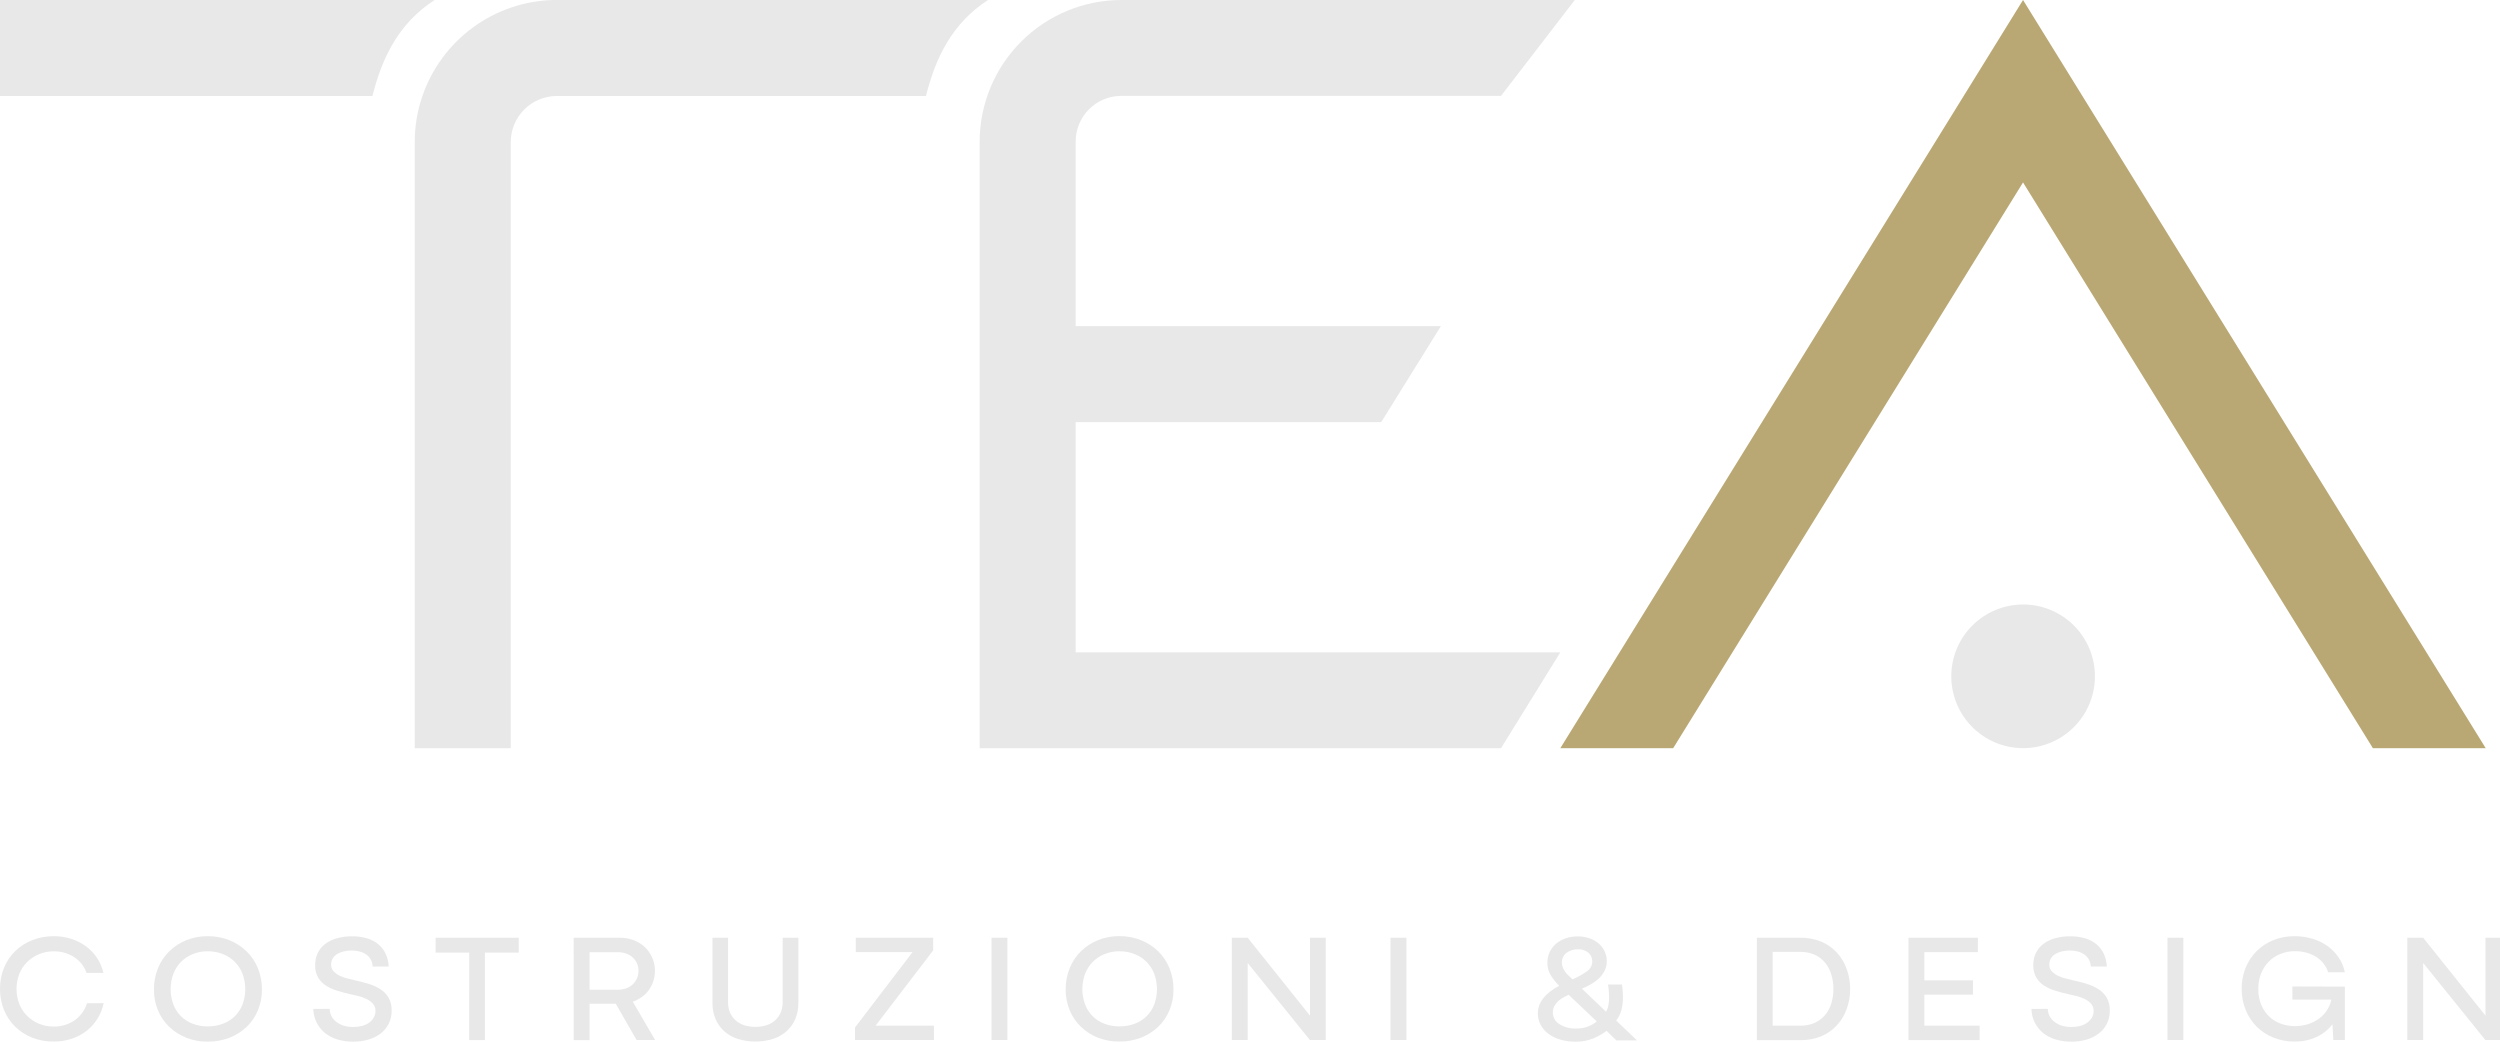 <svg width="336" height="140" viewBox="0 0 336 140" fill="none" xmlns="http://www.w3.org/2000/svg">
<g clip-path="url(#clip0_1_115)">
<path d="M0 0V12.899H50.057C51.327 7.83 53.542 3.148 58.413 0H0Z" fill="#E8E8E8"/>
<path d="M74.388 0C70.49 0.097 66.715 1.382 63.568 3.684C60.422 5.986 58.054 9.194 56.782 12.88C56.091 14.875 55.74 16.972 55.744 19.083V100.562H68.643V19.102C68.644 17.461 69.295 15.887 70.454 14.724C71.613 13.562 73.185 12.905 74.827 12.899H124.449C125.719 7.83 127.93 3.148 132.791 0H74.388Z" fill="#E8E8E8"/>
<path d="M271.896 0L209.703 100.562H224.871L271.896 24.519L318.92 100.562H334.084L271.896 0Z" fill="#BAA874"/>
<path d="M281.56 90.897C281.56 92.807 280.994 94.674 279.933 96.261C278.872 97.849 277.364 99.087 275.6 99.817C273.836 100.548 271.895 100.739 270.022 100.367C268.149 99.994 266.428 99.075 265.078 97.724C263.728 96.374 262.808 94.654 262.436 92.781C262.063 90.908 262.254 88.967 262.985 87.202C263.716 85.438 264.954 83.93 266.541 82.869C268.129 81.808 269.996 81.242 271.905 81.242C274.466 81.242 276.922 82.259 278.732 84.07C280.543 85.881 281.56 88.337 281.56 90.897Z" fill="#E8E8E8"/>
<path d="M13.933 134.823C13.779 135.581 13.488 136.304 13.073 136.957C12.676 137.583 12.173 138.135 11.586 138.588C10.983 139.042 10.307 139.391 9.588 139.621C8.82 139.867 8.019 139.989 7.213 139.983C6.222 139.997 5.239 139.818 4.316 139.457C3.467 139.121 2.693 138.621 2.038 137.985C1.388 137.346 0.877 136.58 0.536 135.735C0.173 134.833 -0.009 133.869 0 132.897C-0.008 131.927 0.175 130.966 0.541 130.068C0.883 129.226 1.394 128.464 2.042 127.828C2.705 127.189 3.488 126.689 4.345 126.355C5.268 125.994 6.251 125.814 7.242 125.824C8.029 125.822 8.812 125.941 9.564 126.177C10.271 126.403 10.939 126.738 11.543 127.171C12.127 127.601 12.631 128.128 13.035 128.73C13.445 129.347 13.737 130.034 13.894 130.758H11.63C11.329 129.883 10.742 129.135 9.964 128.634C9.137 128.108 8.173 127.837 7.193 127.857C5.865 127.854 4.588 128.374 3.64 129.305C3.187 129.758 2.831 130.298 2.593 130.893C2.097 132.195 2.097 133.633 2.593 134.934C2.83 135.532 3.187 136.075 3.64 136.532C4.094 136.983 4.632 137.34 5.224 137.584C5.848 137.842 6.518 137.972 7.193 137.966C8.196 137.99 9.181 137.701 10.013 137.14C10.816 136.583 11.408 135.772 11.693 134.837L13.933 134.823Z" fill="#E8E8E8"/>
<path d="M25.036 139.467C24.189 139.137 23.415 138.645 22.757 138.019C22.107 137.396 21.591 136.647 21.241 135.817C20.866 134.919 20.678 133.953 20.691 132.979C20.681 131.994 20.868 131.017 21.241 130.106C21.587 129.257 22.103 128.488 22.757 127.847C23.413 127.209 24.187 126.705 25.036 126.365C25.956 125.994 26.941 125.81 27.932 125.824C28.924 125.814 29.908 125.997 30.829 126.365C31.684 126.705 32.465 127.208 33.127 127.847C33.786 128.487 34.305 129.256 34.652 130.106C35.026 131.017 35.213 131.994 35.203 132.979C35.215 133.953 35.028 134.919 34.652 135.817C34.302 136.652 33.783 137.405 33.127 138.028C32.462 138.655 31.681 139.147 30.829 139.477C29.904 139.829 28.922 140.005 27.932 139.993C26.943 140.008 25.959 139.833 25.036 139.477M29.979 137.584C30.576 137.359 31.119 137.014 31.577 136.57C32.027 136.12 32.376 135.578 32.601 134.982C33.084 133.664 33.084 132.217 32.601 130.898C32.374 130.296 32.023 129.748 31.572 129.29C31.12 128.832 30.578 128.474 29.979 128.238C29.321 127.975 28.617 127.843 27.908 127.852C27.215 127.845 26.527 127.976 25.886 128.238C25.293 128.479 24.755 128.839 24.307 129.295C23.865 129.756 23.52 130.301 23.293 130.898C22.81 132.217 22.81 133.664 23.293 134.982C23.516 135.577 23.861 136.118 24.307 136.57C24.758 137.014 25.295 137.359 25.886 137.584C26.531 137.831 27.217 137.954 27.908 137.946C28.615 137.955 29.317 137.833 29.979 137.584Z" fill="#E8E8E8"/>
<path d="M44.303 135.59C44.31 135.954 44.406 136.31 44.583 136.628C44.755 136.931 44.992 137.192 45.278 137.391C45.578 137.61 45.914 137.774 46.272 137.874C46.664 137.979 47.068 138.031 47.474 138.028C47.851 138.03 48.227 137.986 48.594 137.898C48.939 137.82 49.266 137.679 49.56 137.483C49.823 137.302 50.047 137.068 50.216 136.797C50.382 136.519 50.468 136.199 50.462 135.875C50.479 135.506 50.349 135.145 50.1 134.871C49.844 134.605 49.542 134.389 49.207 134.234C48.853 134.069 48.482 133.942 48.102 133.852L47.064 133.616C46.509 133.49 45.953 133.346 45.394 133.177C44.863 133.024 44.355 132.802 43.883 132.515C43.437 132.243 43.06 131.871 42.782 131.429C42.479 130.903 42.331 130.302 42.357 129.696C42.349 129.134 42.469 128.577 42.709 128.069C42.944 127.592 43.288 127.177 43.714 126.857C44.187 126.507 44.723 126.25 45.292 126.099C45.958 125.919 46.645 125.831 47.334 125.839C48.017 125.829 48.698 125.924 49.352 126.119C49.91 126.283 50.429 126.559 50.878 126.93C51.289 127.282 51.619 127.721 51.843 128.214C52.083 128.746 52.217 129.32 52.239 129.904H50.081C50.075 129.574 49.989 129.251 49.83 128.962C49.682 128.693 49.474 128.462 49.222 128.286C48.95 128.101 48.648 127.963 48.329 127.881C47.98 127.791 47.622 127.746 47.262 127.746C46.913 127.744 46.564 127.783 46.224 127.862C45.915 127.928 45.618 128.044 45.345 128.204C45.096 128.347 44.885 128.55 44.732 128.793C44.576 129.045 44.498 129.337 44.505 129.633C44.498 129.807 44.526 129.98 44.588 130.142C44.65 130.304 44.745 130.451 44.867 130.575C45.119 130.826 45.413 131.03 45.736 131.178C46.082 131.34 46.444 131.461 46.818 131.54C47.194 131.622 47.522 131.699 47.783 131.772C48.353 131.893 48.922 132.042 49.497 132.216C50.047 132.377 50.573 132.611 51.061 132.911C51.523 133.194 51.913 133.581 52.2 134.041C52.51 134.578 52.66 135.193 52.635 135.812C52.649 136.436 52.511 137.054 52.234 137.613C51.969 138.131 51.59 138.582 51.124 138.931C50.627 139.297 50.067 139.568 49.473 139.732C48.822 139.913 48.15 140.003 47.474 139.998C46.752 140.007 46.032 139.906 45.34 139.699C44.732 139.521 44.165 139.225 43.67 138.83C43.208 138.448 42.83 137.974 42.56 137.439C42.279 136.867 42.124 136.242 42.106 135.605L44.303 135.59Z" fill="#E8E8E8"/>
<path d="M58.544 126.032H69.719V128.026H58.544V126.032ZM63.062 127.712H65.172V139.781H63.057L63.062 127.712Z" fill="#E8E8E8"/>
<path d="M77.101 126.032H83.319C83.953 126.026 84.584 126.139 85.177 126.365C85.728 126.576 86.234 126.889 86.669 127.287C87.315 127.914 87.757 128.721 87.936 129.603C88.115 130.486 88.023 131.401 87.673 132.23C87.45 132.758 87.122 133.235 86.707 133.63C86.274 134.034 85.768 134.35 85.216 134.562C84.617 134.795 83.98 134.911 83.338 134.905H78.945V133.022H83.034C83.418 133.025 83.8 132.961 84.163 132.834C84.648 132.664 85.067 132.347 85.364 131.927C85.659 131.508 85.817 131.006 85.814 130.493C85.822 130.122 85.742 129.755 85.583 129.421C85.436 129.116 85.229 128.845 84.974 128.624C84.715 128.407 84.414 128.243 84.091 128.142C83.75 128.028 83.393 127.971 83.034 127.973H78.993L79.239 127.726V139.795H77.105L77.101 126.032ZM82.594 134.615L84.834 134.263L88.049 139.776H85.558L82.594 134.615Z" fill="#E8E8E8"/>
<path d="M95.754 126.032H97.849V134.721C97.844 135.186 97.931 135.647 98.105 136.078C98.276 136.477 98.531 136.835 98.853 137.126C99.191 137.423 99.585 137.648 100.012 137.787C100.998 138.089 102.053 138.089 103.039 137.787C103.466 137.651 103.859 137.425 104.193 137.126C104.509 136.833 104.759 136.475 104.926 136.078C105.105 135.648 105.193 135.187 105.187 134.721V126.032H107.302V134.803C107.312 135.535 107.174 136.261 106.896 136.937C106.635 137.561 106.239 138.12 105.737 138.574C105.208 139.045 104.587 139.401 103.913 139.621C102.353 140.104 100.684 140.104 99.124 139.621C98.451 139.405 97.833 139.048 97.309 138.574C96.811 138.118 96.419 137.56 96.16 136.937C95.882 136.261 95.744 135.535 95.754 134.803V126.032Z" fill="#E8E8E8"/>
<path d="M114.91 138.096L122.808 127.751L122.909 127.958H115.016V126.032H125.419V127.731L117.521 138.057L117.42 137.85H125.525V139.776H114.91V138.096Z" fill="#E8E8E8"/>
<path d="M135.393 126.032H133.259V139.776H135.393V126.032Z" fill="#E8E8E8"/>
<path d="M147.573 139.467C146.726 139.137 145.952 138.645 145.294 138.019C144.643 137.393 144.127 136.641 143.778 135.808C143.403 134.909 143.215 133.943 143.228 132.969C143.218 131.984 143.405 131.008 143.778 130.097C144.124 129.248 144.64 128.479 145.294 127.837C145.949 127.199 146.723 126.696 147.573 126.355C148.485 125.987 149.461 125.804 150.445 125.815C151.437 125.804 152.421 125.988 153.342 126.355C154.197 126.696 154.979 127.2 155.644 127.837C156.3 128.479 156.818 129.247 157.165 130.097C157.538 131.008 157.725 131.984 157.715 132.969C157.728 133.943 157.541 134.909 157.165 135.808C156.815 136.641 156.297 137.394 155.644 138.019C154.977 138.645 154.195 139.136 153.342 139.467C152.417 139.82 151.434 139.995 150.445 139.983C149.463 139.995 148.489 139.82 147.573 139.467ZM152.516 137.584C153.112 137.359 153.656 137.014 154.114 136.57C154.564 136.12 154.913 135.578 155.137 134.982C155.62 133.664 155.62 132.217 155.137 130.898C154.911 130.296 154.56 129.748 154.109 129.29C153.657 128.832 153.115 128.474 152.516 128.238C151.858 127.975 151.154 127.843 150.445 127.852C149.752 127.845 149.064 127.976 148.422 128.238C147.83 128.478 147.294 128.838 146.849 129.295C146.404 129.755 146.057 130.3 145.83 130.898C145.347 132.217 145.347 133.664 145.83 134.982C146.05 135.576 146.396 136.116 146.843 136.565C147.29 137.014 147.829 137.362 148.422 137.584C149.068 137.831 149.754 137.954 150.445 137.946C151.152 137.955 151.854 137.833 152.516 137.584Z" fill="#E8E8E8"/>
<path d="M165.555 126.032H167.689L176.209 136.686L176.065 136.749V126.032H178.179V139.776H176.045L167.525 129.223L167.689 129.165V139.776H165.555V126.032Z" fill="#E8E8E8"/>
<path d="M189.022 126.032H186.888V139.776H189.022V126.032Z" fill="#E8E8E8"/>
<path d="M215.93 138.55C215.41 138.93 214.85 139.254 214.26 139.515C213.458 139.856 212.592 140.021 211.721 139.998C211.03 140.007 210.342 139.912 209.679 139.718C209.107 139.555 208.571 139.288 208.095 138.931C207.666 138.611 207.311 138.201 207.057 137.729C206.85 137.331 206.726 136.895 206.694 136.447C206.662 136 206.721 135.551 206.869 135.127C207.002 134.779 207.187 134.453 207.419 134.161C207.682 133.829 207.985 133.531 208.322 133.273C208.707 132.971 209.123 132.71 209.563 132.496C209.077 132.033 208.662 131.501 208.332 130.917C208.092 130.457 207.968 129.945 207.97 129.426C207.961 128.927 208.064 128.432 208.269 127.977C208.469 127.545 208.759 127.16 209.119 126.848C209.5 126.524 209.939 126.275 210.412 126.114C210.941 125.936 211.496 125.848 212.054 125.853C212.586 125.847 213.115 125.932 213.618 126.104C214.07 126.254 214.488 126.49 214.849 126.799C215.2 127.095 215.482 127.464 215.672 127.882C215.862 128.3 215.957 128.754 215.95 129.213C215.953 129.624 215.864 130.03 215.689 130.401C215.517 130.774 215.278 131.113 214.984 131.4C214.666 131.714 214.311 131.988 213.927 132.216C213.508 132.473 213.069 132.696 212.614 132.882L215.843 135.967C216.006 135.713 216.116 135.429 216.167 135.132C216.232 134.772 216.262 134.407 216.259 134.041C216.259 133.809 216.259 133.558 216.23 133.254C216.208 132.941 216.169 132.63 216.114 132.322H218.001C218.045 132.641 218.074 132.935 218.093 133.21C218.112 133.486 218.127 133.746 218.127 133.978C218.132 134.562 218.066 135.144 217.929 135.711C217.795 136.239 217.552 136.732 217.214 137.159L220.014 139.829H217.239L215.93 138.55ZM210.828 133.698C210.649 133.78 210.437 133.886 210.186 134.017C209.934 134.152 209.698 134.314 209.481 134.499C209.258 134.696 209.069 134.928 208.921 135.185C208.694 135.598 208.635 136.081 208.754 136.537C208.873 136.992 209.163 137.384 209.563 137.632C210.23 138.057 211.012 138.266 211.803 138.231C212.38 138.247 212.954 138.148 213.492 137.941C213.896 137.784 214.272 137.56 214.603 137.28L210.828 133.698ZM213.275 130.546C213.494 130.404 213.674 130.21 213.801 129.982C213.927 129.754 213.995 129.498 213.999 129.237C214.007 129.011 213.964 128.786 213.873 128.579C213.782 128.371 213.645 128.187 213.473 128.04C213.078 127.721 212.58 127.558 212.073 127.582C211.778 127.577 211.484 127.623 211.204 127.717C210.956 127.797 210.725 127.919 210.519 128.079C210.328 128.227 210.176 128.419 210.074 128.639C209.967 128.865 209.913 129.113 209.915 129.363C209.912 129.582 209.951 129.8 210.031 130.005C210.111 130.202 210.211 130.389 210.33 130.565C210.462 130.752 210.611 130.927 210.774 131.086L211.349 131.622C212.03 131.335 212.678 130.974 213.28 130.546" fill="#E8E8E8"/>
<path d="M236.124 126.032H241.989C242.939 126.018 243.881 126.195 244.76 126.553C245.553 126.88 246.266 127.374 246.851 128.002C247.436 128.634 247.887 129.377 248.178 130.188C248.502 131.065 248.665 131.992 248.661 132.926C248.666 133.856 248.502 134.78 248.178 135.653C247.885 136.46 247.434 137.2 246.851 137.83C246.265 138.457 245.552 138.95 244.76 139.279C243.881 139.635 242.938 139.811 241.989 139.795H236.124V126.032ZM241.97 137.85C242.634 137.866 243.293 137.735 243.901 137.468C244.436 137.226 244.911 136.868 245.291 136.421C245.674 135.961 245.959 135.429 246.131 134.857C246.321 134.231 246.416 133.58 246.411 132.926C246.415 132.272 246.32 131.621 246.131 130.995C245.962 130.404 245.675 129.854 245.286 129.377C244.909 128.924 244.434 128.563 243.896 128.32C243.289 128.051 242.629 127.919 241.965 127.934H237.997L238.243 127.688V138.096L237.997 137.845L241.97 137.85Z" fill="#E8E8E8"/>
<path d="M266.059 137.85V139.781H256.501V126.032H265.828V127.963H258.388L258.635 127.717V138.101L258.388 137.854L266.059 137.85ZM265.166 133.684H258.326V131.753H265.166V133.684Z" fill="#E8E8E8"/>
<path d="M275.222 135.59C275.229 135.954 275.325 136.31 275.502 136.628C275.674 136.931 275.911 137.192 276.197 137.391C276.497 137.61 276.834 137.774 277.191 137.874C277.583 137.979 277.988 138.031 278.394 138.028C278.771 138.03 279.147 137.986 279.514 137.898C279.858 137.819 280.185 137.678 280.479 137.483C280.742 137.302 280.966 137.068 281.136 136.797C281.302 136.519 281.387 136.199 281.382 135.875C281.398 135.506 281.268 135.145 281.02 134.871C280.764 134.605 280.461 134.389 280.127 134.234C279.772 134.069 279.402 133.942 279.021 133.852L277.983 133.616C277.428 133.49 276.873 133.346 276.313 133.177C275.782 133.024 275.274 132.802 274.802 132.515C274.356 132.243 273.979 131.871 273.701 131.429C273.398 130.903 273.251 130.302 273.276 129.696C273.268 129.134 273.389 128.577 273.629 128.069C273.863 127.592 274.207 127.177 274.633 126.857C275.107 126.507 275.642 126.25 276.211 126.099C276.877 125.919 277.564 125.831 278.254 125.839C278.936 125.829 279.617 125.924 280.271 126.119C280.83 126.283 281.349 126.559 281.797 126.93C282.208 127.282 282.538 127.721 282.762 128.214C283.002 128.746 283.137 129.32 283.158 129.904H281C280.995 129.574 280.909 129.251 280.749 128.962C280.602 128.693 280.393 128.462 280.141 128.286C279.869 128.101 279.567 127.963 279.248 127.881C278.899 127.791 278.541 127.746 278.181 127.746C277.832 127.744 277.484 127.783 277.143 127.862C276.834 127.928 276.537 128.044 276.265 128.204C276.015 128.347 275.804 128.55 275.651 128.793C275.496 129.045 275.417 129.337 275.425 129.633C275.417 129.807 275.445 129.98 275.507 130.142C275.57 130.304 275.665 130.451 275.787 130.575C276.038 130.826 276.332 131.03 276.656 131.178C277.001 131.34 277.364 131.461 277.737 131.54C278.114 131.622 278.442 131.699 278.702 131.772C279.272 131.893 279.842 132.042 280.416 132.216C280.966 132.377 281.492 132.611 281.98 132.911C282.443 133.194 282.833 133.581 283.12 134.041C283.429 134.578 283.58 135.193 283.554 135.812C283.566 136.436 283.428 137.053 283.153 137.613C282.889 138.131 282.509 138.582 282.043 138.931C281.546 139.297 280.987 139.568 280.392 139.732C279.741 139.913 279.069 140.003 278.394 139.998C277.671 140.007 276.952 139.906 276.26 139.699C275.652 139.521 275.084 139.225 274.589 138.83C274.111 138.437 273.724 137.945 273.454 137.389C273.184 136.832 273.038 136.223 273.025 135.605L275.222 135.59Z" fill="#E8E8E8"/>
<path d="M293.441 126.032H291.307V139.776H293.441V126.032Z" fill="#E8E8E8"/>
<path d="M315.063 132.602C315.066 133.264 314.996 133.925 314.856 134.572C314.729 135.184 314.535 135.779 314.276 136.348C314.034 136.885 313.721 137.387 313.345 137.84C312.97 138.287 312.529 138.675 312.036 138.989C311.524 139.315 310.966 139.564 310.381 139.728C309.732 139.902 309.063 139.988 308.392 139.983C307.419 139.994 306.453 139.815 305.548 139.457C304.707 139.122 303.942 138.621 303.299 137.985C302.661 137.34 302.158 136.575 301.817 135.735C301.453 134.833 301.271 133.869 301.281 132.897C301.269 131.931 301.448 130.973 301.807 130.077C302.145 129.237 302.65 128.474 303.292 127.834C303.933 127.195 304.697 126.692 305.539 126.355C306.438 125.995 307.399 125.815 308.368 125.824C309.185 125.818 309.998 125.934 310.781 126.167C311.505 126.374 312.188 126.7 312.804 127.133C313.39 127.553 313.898 128.073 314.305 128.668C314.72 129.272 315.006 129.956 315.145 130.676H312.905C312.773 130.243 312.558 129.84 312.273 129.488C311.992 129.136 311.652 128.833 311.269 128.595C310.867 128.346 310.431 128.158 309.975 128.035C309.484 127.902 308.978 127.836 308.469 127.837C307.788 127.832 307.113 127.958 306.48 128.209C305.893 128.444 305.361 128.798 304.916 129.247C304.471 129.706 304.121 130.249 303.888 130.845C303.636 131.493 303.51 132.182 303.516 132.877C303.496 133.647 303.641 134.413 303.941 135.122C304.198 135.717 304.576 136.251 305.051 136.691C305.506 137.105 306.042 137.419 306.625 137.613C307.213 137.811 307.829 137.912 308.45 137.912C309.019 137.912 309.584 137.829 310.13 137.666C310.666 137.505 311.173 137.259 311.631 136.937C312.085 136.618 312.472 136.213 312.77 135.745C313.092 135.249 313.295 134.686 313.364 134.099L313.547 134.35H308.097V132.583L315.063 132.602ZM313.219 132.602H315.15V139.776H313.596L313.219 132.602Z" fill="#E8E8E8"/>
<path d="M323.54 126.032H325.674L334.195 136.686L334.05 136.749V126.032H336.164V139.776H334.031L325.51 129.223L325.674 129.165V139.776H323.54V126.032Z" fill="#E8E8E8"/>
<path d="M144.57 19.016C144.57 17.392 145.215 15.834 146.363 14.685C147.51 13.537 149.067 12.891 150.691 12.889H201.733L211.653 0H150.73C145.674 0 140.825 2.009 137.25 5.584C133.675 9.159 131.666 14.008 131.666 19.064V100.562H201.733L209.708 87.672H144.57V56.733H185.638L193.656 43.829H144.57V19.016Z" fill="#E8E8E8"/>
</g>
<defs>
<clipPath id="clip0_1_115">
<rect width="336" height="140" fill="white"/>
</clipPath>
</defs>
</svg>
